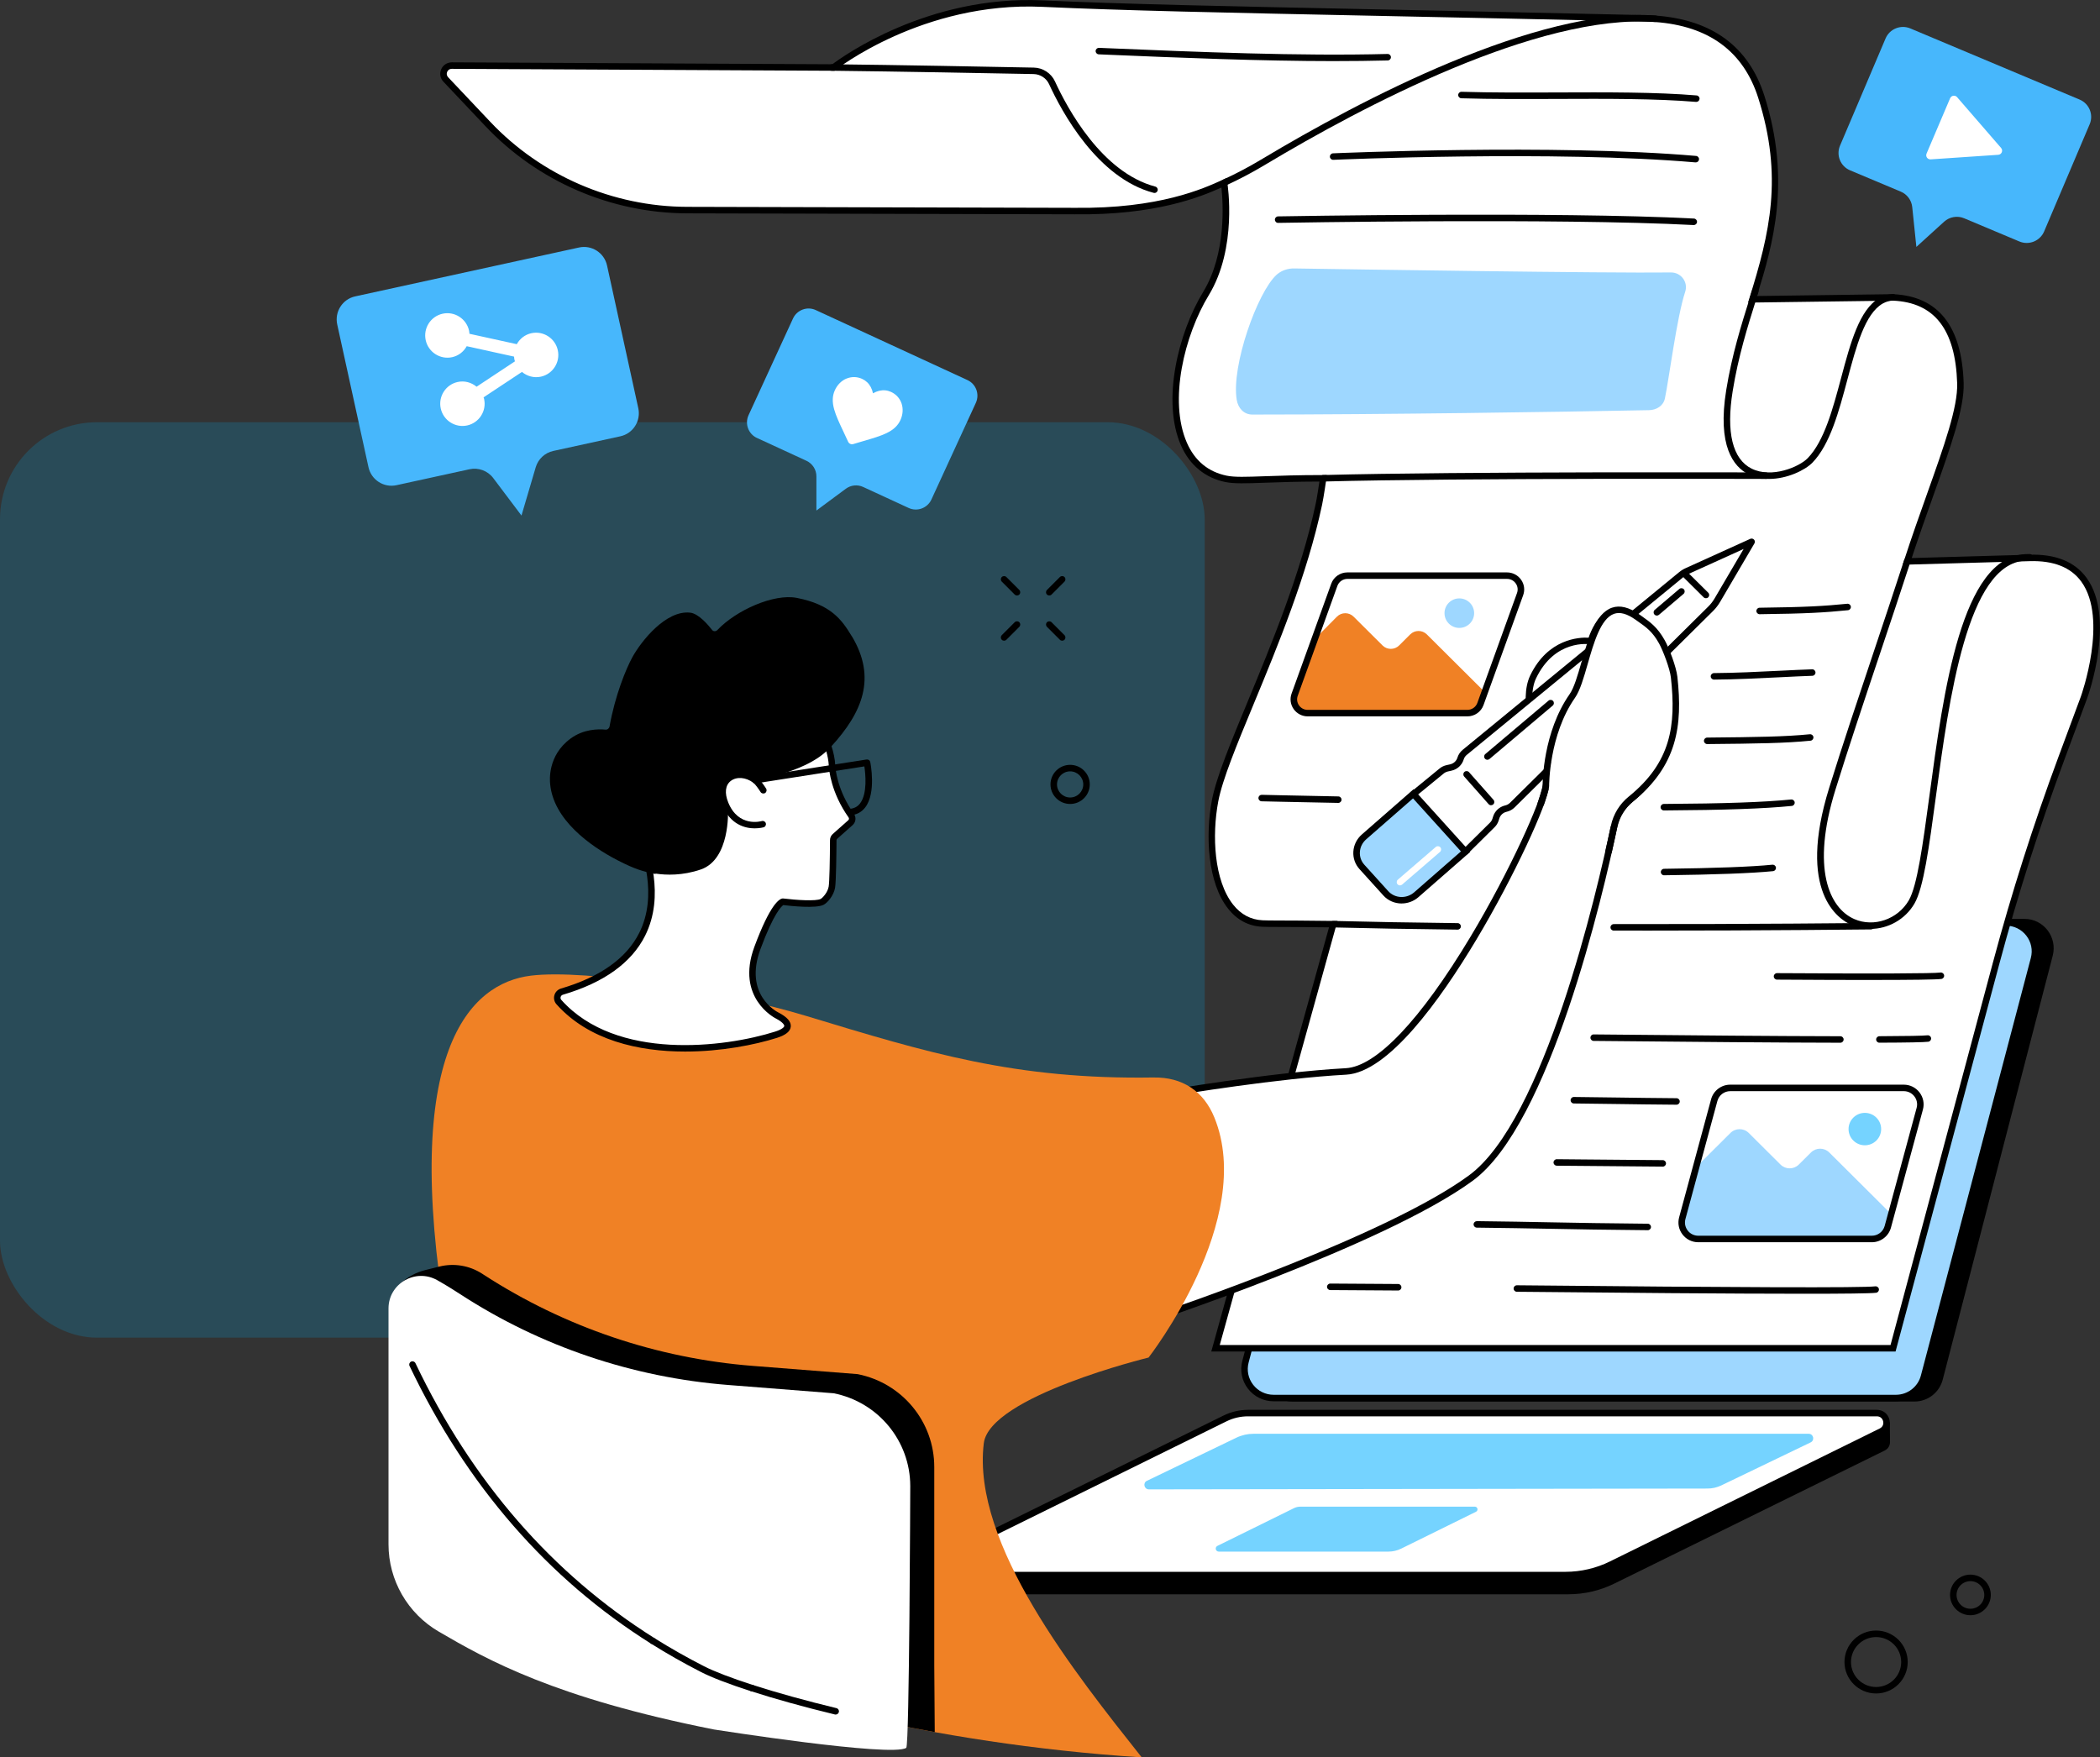 <?xml version="1.0" encoding="UTF-8"?>
<svg xmlns="http://www.w3.org/2000/svg" width="368" height="308" viewBox="0 0 368 308" fill="none">
  <rect x="0" y="0" width="368" height="308" fill="#333333" stroke="none"/>
  <rect y="74" width="211.111" height="160.444" rx="17" fill="#02AEEE" fill-opacity="0.2"></rect>
  <g clip-path="url(#clip0_8013_1591)">
    <path d="M335.506 245.639H226.472C223.129 245.639 220.688 242.445 221.537 239.18L240.809 164.895C241.396 162.628 243.425 161.05 245.744 161.05H354.779C358.122 161.05 360.563 164.243 359.714 167.509L340.442 241.793C339.855 244.061 337.825 245.639 335.506 245.639Z" fill="black"></path>
    <path d="M332.224 245.028H223.19C219.846 245.028 217.405 241.88 218.254 238.664L237.527 165.457C238.113 163.223 240.143 161.664 242.462 161.664H351.496C354.84 161.664 357.281 164.812 356.431 168.028L337.159 241.236C336.573 243.469 334.543 245.028 332.224 245.028Z" fill="#9ED7FF"></path>
    <path d="M332.224 245.597H223.19C221.415 245.597 219.778 244.797 218.696 243.397C217.615 242.002 217.253 240.223 217.702 238.516L236.974 165.309C237.629 162.825 239.884 161.092 242.466 161.092H351.5C353.275 161.092 354.912 161.892 355.993 163.291C357.075 164.687 357.437 166.466 356.987 168.172L337.715 241.38C337.06 243.864 334.806 245.597 332.224 245.597ZM242.462 162.233C240.402 162.233 238.6 163.617 238.079 165.601L218.806 238.808C218.449 240.17 218.738 241.588 219.602 242.703C220.467 243.818 221.777 244.459 223.193 244.459H332.228C334.288 244.459 336.089 243.075 336.611 241.091L355.883 167.884C356.241 166.522 355.952 165.104 355.087 163.989C354.223 162.874 352.913 162.233 351.496 162.233H242.458H242.462Z" fill="black"></path>
    <path d="M274.853 279.423H166.473C165.43 279.423 164.801 278.611 164.771 277.773C164.748 277.166 164.687 274.208 164.687 274.208L215.193 251.968C216.446 251.35 217.824 251.032 219.222 251.032L331.181 249.291C331.181 249.291 331.181 251.847 331.203 252.689C331.219 253.292 330.929 253.903 330.255 254.236L282.887 277.549C280.389 278.782 277.64 279.419 274.853 279.419V279.423Z" fill="black"></path>
    <path d="M274.335 276.055H167.189C165.159 276.055 164.516 273.328 166.336 272.429L214.671 248.601C215.924 247.982 217.302 247.664 218.7 247.664H328.896C330.693 247.664 331.264 250.08 329.65 250.872L282.366 274.181C279.868 275.414 277.118 276.051 274.331 276.051L274.335 276.055Z" fill="white"></path>
    <path d="M274.335 276.624H167.189C166.005 276.624 165.03 275.854 164.763 274.708C164.493 273.563 165.026 272.444 166.085 271.921L214.419 248.092C215.745 247.44 217.226 247.095 218.7 247.095H328.896C329.973 247.095 330.864 247.797 331.108 248.843C331.352 249.886 330.868 250.91 329.905 251.384L282.621 274.693C280.058 275.956 277.194 276.624 274.335 276.624ZM218.7 248.233C217.397 248.233 216.091 248.536 214.926 249.113L166.591 272.941C165.883 273.29 165.765 273.973 165.875 274.451C165.989 274.928 166.401 275.486 167.189 275.486H274.335C277.019 275.486 279.708 274.86 282.114 273.673L329.398 250.364C329.988 250.072 330.095 249.518 329.996 249.101C329.897 248.68 329.558 248.233 328.896 248.233H218.7Z" fill="black"></path>
    <path d="M200.993 259.531L216.659 251.98C217.599 251.528 218.628 251.293 219.675 251.293H316.946C317.795 251.293 318.058 252.435 317.293 252.803L301.638 260.342C300.888 260.703 300.065 260.892 299.228 260.892L201.339 261.036C200.49 261.036 200.227 259.895 200.989 259.527L200.993 259.531Z" fill="#75D3FF"></path>
    <path d="M243.307 271.944H213.578C213.015 271.944 212.836 271.185 213.342 270.939L226.754 264.328C227.1 264.158 227.485 264.067 227.87 264.067H258.444C258.943 264.067 259.099 264.738 258.653 264.958L245.535 271.424C244.842 271.765 244.08 271.944 243.307 271.944Z" fill="#75D3FF"></path>
    <path d="M213.014 236.302H331.736L349.805 168.791C353.057 156.636 356.881 144.636 361.264 132.838L365.193 122.253C365.193 122.253 374.298 97.226 355.673 97.775L334.223 98.382C338.72 84.528 343.739 73.268 343.549 67.154C343.153 54.544 336.614 52.33 331.763 52.117L307.11 52.447C310.282 42.294 313.313 31.611 308.66 16.972C305.739 7.786 298.832 3.914 290.1 3.284L288.314 3.208C230.143 1.889 203.925 1.597 182.649 0.622C161.325 -0.353 146.058 11.821 146.058 11.821L79.182 11.484C77.91 11.476 77.248 12.989 78.12 13.911L85.523 21.746C94.574 31.326 107.194 36.776 120.408 36.81L188.335 36.981C202.832 37.167 210.604 33.81 214.511 32.017C214.511 32.017 216.331 43.235 211.343 51.431C204.637 62.452 202.786 81.437 214.865 83.918C217.428 84.445 221.868 83.815 231.875 83.819C231.875 83.819 231.441 86.902 231.137 88.34C226.697 109.248 214.713 130.934 212.938 140.354C211.164 149.779 213.308 161.483 221.225 161.851C222.732 161.919 224.191 161.847 233.646 161.964L213.022 236.294L213.014 236.302Z" fill="white"></path>
    <path d="M332.174 236.871H212.264L232.892 162.533C228.212 162.476 225.6 162.469 224.004 162.465C222.554 162.461 221.891 162.461 221.19 162.427C218.803 162.317 216.792 161.255 215.219 159.272C211.628 154.751 211.202 146.468 212.371 140.26C213.117 136.289 215.669 130.133 218.624 123.004C222.793 112.938 227.988 100.408 230.573 88.234C230.786 87.228 231.068 85.378 231.213 84.399C227.222 84.407 224.191 84.517 221.727 84.604C218.323 84.725 216.267 84.797 214.747 84.487C211.168 83.751 208.472 81.525 206.948 78.05C203.559 70.314 206.43 58.416 210.852 51.146C214.945 44.418 214.328 35.483 214.039 32.866C210.303 34.554 202.424 37.74 188.32 37.561L120.4 37.391C107.087 37.356 94.22 31.8 85.1 22.148L77.697 14.313C77.134 13.718 76.989 12.883 77.317 12.136C77.644 11.385 78.364 10.934 79.179 10.926L145.857 11.264C147.574 9.967 162.551 -0.853 182.669 0.064C197.15 0.728 213.856 1.073 241.529 1.646C254.762 1.919 269.765 2.23 288.318 2.651L290.115 2.731C300.039 3.447 306.455 8.184 309.197 16.816C313.926 31.691 310.69 42.867 307.879 51.882L331.744 51.56C339.646 51.908 343.796 57.154 344.109 67.151C344.246 71.543 341.831 78.324 338.777 86.91C337.601 90.217 336.276 93.941 335.007 97.806L355.651 97.222C360.228 97.085 363.594 98.454 365.65 101.284C370.776 108.338 365.932 121.889 365.723 122.461L361.793 133.05C357.437 144.784 353.587 156.863 350.354 168.954L332.171 236.886L332.174 236.871ZM213.765 235.733H331.295L349.249 168.647C352.494 156.526 356.355 144.412 360.723 132.644L364.653 122.059C364.698 121.926 369.497 108.501 364.725 101.94C362.905 99.433 359.866 98.227 355.685 98.352L333.423 98.982L333.671 98.216C335.019 94.059 336.447 90.054 337.704 86.523C340.719 78.05 343.099 71.357 342.97 67.181C342.673 57.753 338.998 53.016 331.729 52.694L306.322 53.035L306.554 52.288C310.126 40.849 312.506 31 308.108 17.154C305.518 9.011 299.445 4.54 290.05 3.861L288.28 3.785C269.738 3.364 254.739 3.053 241.502 2.78C213.818 2.207 197.108 1.862 182.615 1.198C161.747 0.243 146.557 12.155 146.405 12.276L146.249 12.402H146.047L79.171 12.064H79.167C78.809 12.064 78.508 12.261 78.364 12.587C78.219 12.917 78.28 13.27 78.527 13.532L85.93 21.367C94.837 30.792 107.4 36.219 120.4 36.253L188.327 36.424C203.14 36.609 210.935 33.037 214.264 31.512L214.945 31.197L215.063 31.937C215.139 32.404 216.857 43.459 211.823 51.738C207.55 58.762 204.755 70.211 207.988 77.595C209.374 80.762 211.724 82.704 214.968 83.371C216.354 83.656 218.357 83.584 221.678 83.466C224.256 83.375 227.458 83.261 231.738 83.261H232.519L232.428 83.91C232.409 84.035 231.986 87.028 231.681 88.469C229.073 100.745 223.86 113.329 219.671 123.44C216.743 130.513 214.21 136.619 213.483 140.472C212.359 146.426 212.736 154.33 216.103 158.566C217.466 160.28 219.191 161.198 221.232 161.293C221.906 161.323 222.561 161.327 223.997 161.331C225.676 161.335 228.483 161.342 233.635 161.407L234.374 161.414L213.749 235.733H213.765Z" fill="black"></path>
    <path d="M202.306 33.818C202.257 33.818 202.207 33.81 202.162 33.799C192.322 31.209 186.069 19.615 183.838 14.749C183.354 13.698 182.295 13.005 181.142 12.982C174.215 12.845 156.896 12.519 145.746 12.398C145.43 12.398 145.179 12.136 145.183 11.821C145.183 11.506 145.442 11.256 145.761 11.26C156.915 11.381 174.238 11.711 181.164 11.848C182.756 11.878 184.215 12.834 184.877 14.279C187.04 18.997 193.087 30.234 202.455 32.703C202.76 32.783 202.942 33.094 202.862 33.397C202.794 33.651 202.562 33.822 202.31 33.822L202.306 33.818Z" fill="black"></path>
    <path d="M310.012 83.94C308.789 83.94 307.559 83.713 306.432 83.148C303.763 81.816 300.911 78.172 302.502 68.357C303.504 62.182 305.115 57.047 306.672 52.083L307.068 50.812C307.163 50.513 307.483 50.346 307.784 50.437C308.085 50.532 308.253 50.85 308.161 51.15L307.765 52.42C306.219 57.347 304.62 62.444 303.633 68.539C302.461 75.767 303.607 80.466 306.946 82.131C310.465 83.883 315.294 81.839 316.786 80.296C319.677 77.311 321.177 71.683 322.632 66.244C324.277 60.089 325.826 54.275 329.326 52.231C330.057 51.806 330.864 51.571 331.733 51.533C332.053 51.518 332.315 51.764 332.327 52.079C332.342 52.394 332.094 52.659 331.778 52.671C331.101 52.701 330.468 52.883 329.901 53.213C326.809 55.018 325.312 60.612 323.732 66.536C322.243 72.119 320.701 77.891 317.605 81.088C316.348 82.385 313.195 83.94 310.012 83.94Z" fill="black"></path>
    <path d="M214.553 32.578C214.336 32.578 214.13 32.456 214.035 32.248C213.902 31.963 214.027 31.626 214.313 31.493C216.556 30.465 218.78 29.294 220.912 28.019L221.346 27.761C238.056 17.76 269.217 1.21 290.134 2.719C290.45 2.742 290.686 3.015 290.663 3.326C290.64 3.641 290.363 3.872 290.054 3.853C269.449 2.366 238.532 18.803 221.937 28.736L221.502 28.994C219.332 30.291 217.074 31.478 214.793 32.525C214.717 32.559 214.633 32.578 214.553 32.578Z" fill="black"></path>
    <path d="M231.872 84.395C231.563 84.395 231.308 84.153 231.3 83.842C231.293 83.527 231.54 83.265 231.856 83.258C255.611 82.62 308.934 82.799 309.471 82.802C309.787 82.802 310.042 83.06 310.038 83.375C310.038 83.69 309.783 83.94 309.467 83.94C308.93 83.94 255.626 83.758 231.887 84.395H231.872Z" fill="black"></path>
    <path d="M327.78 162.81C326.668 162.81 325.552 162.594 324.497 162.135C322.136 161.111 314.878 156.344 320.537 138.102C322.837 130.683 325.647 122.302 328.363 114.193C330.152 108.846 332.003 103.32 333.679 98.159C333.774 97.859 334.097 97.696 334.398 97.791C334.699 97.885 334.863 98.208 334.768 98.507C333.092 103.673 331.238 109.202 329.448 114.55C326.733 122.651 323.926 131.032 321.63 138.435C317.357 152.214 320.549 159.173 324.958 161.088C328.374 162.575 332.567 161.126 334.497 157.796C335.982 155.236 336.961 147.962 338.1 139.543C340.617 120.887 343.747 97.673 354.878 97.127C355.148 97.112 355.415 97.104 355.674 97.104C355.986 97.104 356.241 97.358 356.245 97.669C356.245 97.984 355.993 98.238 355.677 98.242C355.434 98.242 355.186 98.25 354.931 98.265C344.752 98.765 341.561 122.423 339.231 139.695C338.031 148.588 337.083 155.608 335.487 158.365C333.861 161.168 330.834 162.806 327.784 162.806L327.78 162.81Z" fill="black"></path>
    <path d="M287.819 163.102C286.166 163.102 284.487 163.102 282.788 163.102C282.472 163.102 282.217 162.848 282.217 162.533C282.217 162.218 282.472 161.964 282.788 161.964C307.243 161.998 327.647 161.763 327.848 161.76C328.168 161.763 328.423 162.006 328.427 162.321C328.427 162.636 328.18 162.893 327.864 162.897C327.673 162.897 309.985 163.106 287.819 163.106V163.102Z" fill="black"></path>
    <path d="M255.428 162.931H255.42C247.431 162.84 240.097 162.708 233.627 162.545C233.311 162.537 233.064 162.275 233.071 161.96C233.079 161.646 233.338 161.388 233.658 161.407C240.124 161.574 247.45 161.703 255.436 161.794C255.752 161.794 256.003 162.055 255.999 162.37C255.999 162.681 255.74 162.931 255.428 162.931Z" fill="black"></path>
    <path d="M312.015 204.111L306.444 198.566C305.56 197.686 304.125 197.686 303.241 198.566L297.225 204.555L294.803 213.513C294.304 215.348 295.698 217.153 297.609 217.153H328.016C329.33 217.153 330.48 216.277 330.822 215.014L331.42 212.8L320.556 201.987C319.673 201.107 318.237 201.107 317.354 201.987L315.217 204.111C314.334 204.991 312.898 204.991 312.015 204.111Z" fill="#9ED7FF"></path>
    <path d="M328.012 217.722H297.605C296.516 217.722 295.507 217.229 294.845 216.365C294.182 215.504 293.965 214.408 294.247 213.361L299.848 192.665C300.256 191.159 301.638 190.105 303.203 190.105H333.61C334.699 190.105 335.708 190.598 336.371 191.463C337.033 192.324 337.25 193.42 336.969 194.466L331.367 215.162C330.96 216.668 329.577 217.722 328.012 217.722ZM303.207 191.243C302.152 191.243 301.227 191.948 300.953 192.961L295.351 213.657C295.161 214.358 295.305 215.094 295.751 215.671C296.196 216.251 296.87 216.581 297.605 216.581H328.012C329.067 216.581 329.992 215.875 330.267 214.863L335.868 194.167C336.059 193.465 335.914 192.729 335.468 192.153C335.023 191.573 334.349 191.243 333.614 191.243H303.207Z" fill="black"></path>
    <path d="M329.649 197.894C329.652 196.325 328.376 195.051 326.799 195.048C325.221 195.045 323.94 196.314 323.937 197.883C323.934 199.452 325.211 200.726 326.788 200.729C328.365 200.732 329.646 199.463 329.649 197.894Z" fill="#75D3FF"></path>
    <path d="M242.268 113.12L237.199 108.076C236.396 107.276 235.089 107.276 234.286 108.076L230.417 111.979L226.605 121.676C226.152 123.349 227.42 124.991 229.157 124.991H256.825C258.021 124.991 259.068 124.194 259.377 123.045L259.921 121.028L250.036 111.19C249.232 110.389 247.926 110.389 247.123 111.19L245.181 113.124C244.377 113.924 243.071 113.924 242.268 113.124V113.12Z" fill="#F08125"></path>
    <path d="M257.142 125.556H229.16C228.186 125.556 227.268 125.082 226.704 124.285C226.137 123.481 226 122.484 226.335 121.559L233.284 102.3C233.711 101.117 234.846 100.324 236.11 100.324H264.091C265.066 100.324 265.984 100.798 266.547 101.595C267.115 102.399 267.252 103.396 266.917 104.321L259.967 123.58C259.541 124.763 258.406 125.556 257.142 125.556ZM236.11 101.462C235.329 101.462 234.625 101.955 234.362 102.687L227.413 121.945C227.207 122.518 227.287 123.132 227.641 123.633C227.995 124.134 228.547 124.418 229.16 124.418H257.142C257.922 124.418 258.627 123.925 258.889 123.193L265.839 103.935C266.045 103.362 265.965 102.748 265.611 102.247C265.256 101.746 264.704 101.462 264.091 101.462H236.11Z" fill="black"></path>
    <path d="M255.729 110.052C257.163 110.052 258.326 108.894 258.326 107.465C258.326 106.037 257.163 104.879 255.729 104.879C254.294 104.879 253.132 106.037 253.132 107.465C253.132 108.894 254.294 110.052 255.729 110.052Z" fill="#9ED7FF"></path>
    <path d="M219.465 72.658C242.435 72.646 272.537 72.221 288.969 71.888C290.29 71.861 291.478 71.129 291.752 69.844C292.457 66.536 293.847 55.549 295.309 51.142C295.869 49.455 294.582 47.725 292.8 47.752C281.905 47.9 235.508 47.187 226.777 47.05C225.722 47.035 224.686 47.361 223.867 48.021C223.818 48.063 223.772 48.101 223.726 48.139C220.375 51.139 215.733 64.136 216.72 70.071C216.963 71.539 217.969 72.658 219.465 72.658Z" fill="#9ED7FF"></path>
    <path d="M308.355 107.651C308.043 107.651 307.788 107.401 307.784 107.09C307.784 106.775 308.032 106.517 308.348 106.514C316.508 106.415 319.684 106.221 323.717 105.819C324.029 105.789 324.311 106.017 324.341 106.328C324.372 106.639 324.143 106.919 323.831 106.95C319.764 107.355 316.565 107.553 308.363 107.651H308.355Z" fill="black"></path>
    <path d="M300.355 119.109C300.042 119.109 299.784 118.855 299.784 118.544C299.784 118.229 300.035 117.975 300.351 117.971C304.022 117.948 308.237 117.74 311.958 117.557C314.018 117.455 315.96 117.36 317.552 117.307C317.864 117.284 318.13 117.542 318.142 117.857C318.153 118.172 317.906 118.434 317.59 118.445C316.009 118.494 314.067 118.593 312.015 118.695C308.283 118.881 304.052 119.09 300.359 119.112L300.355 119.109Z" fill="black"></path>
    <path d="M299.167 130.41C298.854 130.41 298.599 130.16 298.595 129.845C298.595 129.531 298.847 129.273 299.163 129.273C307.959 129.189 312.754 129.125 317.156 128.689C317.472 128.658 317.75 128.886 317.78 129.197C317.811 129.508 317.582 129.788 317.27 129.819C312.814 130.263 308.001 130.327 299.174 130.41H299.17H299.167Z" fill="black"></path>
    <path d="M234.518 140.722H234.507C226.487 140.571 221.137 140.442 221.084 140.442C220.768 140.434 220.52 140.172 220.528 139.858C220.535 139.547 220.79 139.304 221.099 139.304H221.114C221.167 139.304 226.514 139.433 234.53 139.585C234.846 139.592 235.097 139.85 235.089 140.165C235.082 140.476 234.83 140.722 234.518 140.722Z" fill="black"></path>
    <path d="M291.57 142.042C291.257 142.042 290.998 141.788 290.998 141.477C290.998 141.162 291.25 140.908 291.566 140.904C302.194 140.84 309.071 140.601 313.873 140.123C314.189 140.093 314.467 140.32 314.498 140.631C314.528 140.942 314.3 141.223 313.987 141.253C309.151 141.735 302.236 141.978 291.573 142.042H291.57Z" fill="black"></path>
    <path d="M291.612 153.408C291.299 153.408 291.044 153.158 291.04 152.847C291.037 152.532 291.288 152.274 291.604 152.271C300.522 152.161 306.908 151.922 310.591 151.554C310.903 151.527 311.185 151.751 311.215 152.062C311.246 152.373 311.017 152.654 310.705 152.684C306.992 153.052 300.572 153.295 291.619 153.405H291.612V153.408Z" fill="black"></path>
    <path d="M327.666 171.757C323.336 171.757 317.913 171.738 311.402 171.696C311.086 171.696 310.831 171.438 310.834 171.123C310.834 170.809 311.093 170.558 311.406 170.558C328.983 170.664 338.621 170.63 340.049 170.452C340.362 170.414 340.647 170.634 340.685 170.945C340.723 171.256 340.502 171.54 340.19 171.578C339.257 171.696 335.057 171.753 327.658 171.753L327.666 171.757Z" fill="black"></path>
    <path d="M329.345 182.751C329.029 182.751 328.774 182.497 328.774 182.186C328.774 181.871 329.029 181.617 329.341 181.613C334.219 181.595 337.052 181.541 337.764 181.454C338.077 181.416 338.362 181.636 338.4 181.947C338.438 182.258 338.218 182.543 337.905 182.581C337.14 182.675 334.337 182.732 329.345 182.747V182.751Z" fill="black"></path>
    <path d="M322.494 182.755C311.261 182.736 297.091 182.611 279.27 182.436C278.954 182.436 278.702 182.175 278.706 181.86C278.71 181.545 278.965 181.287 279.285 181.299C297.103 181.477 311.272 181.598 322.502 181.617C322.818 181.617 323.073 181.871 323.073 182.186C323.073 182.501 322.818 182.755 322.502 182.755H322.494Z" fill="black"></path>
    <path d="M293.782 193.617H293.778C289.502 193.583 286.775 193.545 283.885 193.503C281.581 193.469 279.175 193.435 275.793 193.401C275.477 193.401 275.226 193.139 275.23 192.824C275.23 192.513 275.488 192.263 275.801 192.263H275.808C279.19 192.297 281.6 192.331 283.904 192.365C286.791 192.407 289.517 192.445 293.79 192.479C294.106 192.479 294.357 192.737 294.357 193.052C294.357 193.363 294.098 193.617 293.786 193.617H293.782Z" fill="black"></path>
    <path d="M291.375 204.467H291.372C286.376 204.429 281.81 204.388 277.267 204.346L272.804 204.308C272.488 204.308 272.236 204.046 272.236 203.735C272.236 203.424 272.495 203.17 272.808 203.17H272.811L277.274 203.212C281.817 203.254 286.383 203.292 291.379 203.333C291.695 203.333 291.947 203.591 291.947 203.906C291.947 204.217 291.688 204.471 291.375 204.471V204.467Z" fill="black"></path>
    <path d="M288.74 215.61H288.737C281.604 215.553 276.513 215.458 271.589 215.363C267.72 215.291 263.722 215.215 258.794 215.162C258.478 215.162 258.227 214.901 258.231 214.586C258.231 214.271 258.501 214.025 258.809 214.025C263.741 214.078 267.743 214.153 271.612 214.229C276.532 214.32 281.623 214.419 288.748 214.476C289.064 214.476 289.315 214.734 289.315 215.049C289.315 215.36 289.056 215.614 288.744 215.614L288.74 215.61Z" fill="black"></path>
    <path d="M316.245 226.752C303.553 226.752 283.455 226.582 265.809 226.403C265.492 226.403 265.241 226.142 265.245 225.827C265.245 225.516 265.504 225.266 265.816 225.266H265.824C304.707 225.66 326.424 225.725 328.621 225.451C328.934 225.414 329.219 225.634 329.257 225.945C329.295 226.255 329.075 226.54 328.762 226.578C327.768 226.703 323.081 226.752 316.245 226.752Z" fill="black"></path>
    <path d="M245.009 226.18L233.113 226.104C232.797 226.104 232.542 225.846 232.546 225.531C232.546 225.22 232.805 224.966 233.117 224.966L245.013 225.042C245.329 225.042 245.584 225.3 245.58 225.615C245.58 225.926 245.322 226.18 245.009 226.18Z" fill="black"></path>
    <path d="M296.817 39.442C296.817 39.442 296.798 39.442 296.787 39.442C273.044 38.187 224.48 39.056 223.993 39.063C223.677 39.078 223.418 38.82 223.41 38.506C223.403 38.191 223.654 37.933 223.97 37.925C224.457 37.918 273.063 37.049 296.844 38.305C297.16 38.32 297.4 38.589 297.384 38.904C297.369 39.207 297.114 39.442 296.813 39.442H296.817Z" fill="black"></path>
    <path d="M297.167 28.463C297.167 28.463 297.133 28.463 297.118 28.463C272.495 26.32 234.031 27.993 233.646 28.012C233.323 28.023 233.064 27.784 233.048 27.469C233.033 27.155 233.277 26.889 233.593 26.874C233.977 26.855 272.518 25.179 297.213 27.329C297.529 27.356 297.761 27.632 297.731 27.943C297.704 28.239 297.457 28.463 297.164 28.463H297.167Z" fill="black"></path>
    <path d="M297.251 17.859C297.251 17.859 297.217 17.859 297.202 17.859C290.264 17.271 281.414 17.305 272.857 17.34C267.183 17.362 261.319 17.385 256.083 17.226C255.767 17.214 255.519 16.953 255.531 16.638C255.542 16.323 255.809 16.08 256.121 16.088C261.338 16.247 267.195 16.224 272.857 16.202C281.44 16.168 290.317 16.134 297.305 16.725C297.621 16.752 297.853 17.029 297.826 17.34C297.8 17.635 297.552 17.859 297.259 17.859H297.251Z" fill="black"></path>
    <path d="M233.943 10.71C220.825 10.71 206.762 10.122 194.062 9.588L192.546 9.523C192.23 9.512 191.987 9.246 191.998 8.931C192.01 8.617 192.276 8.378 192.592 8.385L194.108 8.45C209.831 9.11 227.656 9.857 243.155 9.459C243.467 9.447 243.734 9.698 243.741 10.012C243.749 10.327 243.501 10.589 243.185 10.596C240.181 10.672 237.089 10.706 233.943 10.706V10.71Z" fill="black"></path>
    <path d="M69.487 85.036L82.267 82.245C83.843 81.9 85.473 82.507 86.444 83.8L91.383 90.357L93.877 81.9C94.304 80.455 95.481 79.359 96.951 79.037L108.706 76.469C110.933 75.984 112.342 73.78 111.855 71.546L106.379 46.538C105.892 44.304 103.691 42.89 101.463 43.379L62.244 51.946C60.017 52.432 58.608 54.635 59.095 56.869L64.571 81.877C65.058 84.111 67.26 85.526 69.487 85.036Z" fill="#47B7FC"></path>
    <path d="M80.195 66.95C81.414 66.68 82.621 67.033 83.516 67.78L90.241 63.328C90.21 63.233 90.168 63.146 90.149 63.047C90.108 62.865 90.1 62.683 90.085 62.501L81.787 60.677C81.265 61.621 80.371 62.349 79.24 62.6C77.145 63.062 75.062 61.727 74.601 59.63C74.137 57.529 75.466 55.447 77.56 54.984C79.655 54.522 81.737 55.856 82.198 57.954C82.24 58.136 82.248 58.318 82.263 58.5L90.561 60.324C91.082 59.38 91.977 58.652 93.108 58.401C95.203 57.939 97.286 59.274 97.746 61.371C98.211 63.472 96.882 65.554 94.787 66.017C93.569 66.286 92.362 65.933 91.467 65.186L84.742 69.639C84.772 69.733 84.814 69.821 84.833 69.919C85.298 72.02 83.969 74.102 81.875 74.565C79.78 75.028 77.697 73.693 77.237 71.596C76.772 69.495 78.101 67.412 80.195 66.95Z" fill="white"></path>
    <path d="M132.658 76.761L141.318 80.758C142.384 81.251 143.069 82.321 143.065 83.5V89.481L148.221 85.662C149.105 85.01 150.27 84.888 151.264 85.351L159.227 89.026C160.734 89.724 162.52 89.06 163.217 87.551L171.005 70.609C171.702 69.096 171.039 67.306 169.531 66.612L142.955 54.347C141.447 53.649 139.661 54.313 138.964 55.822L131.177 72.764C130.48 74.277 131.143 76.067 132.65 76.761H132.658Z" fill="#47B7FC"></path>
    <path d="M148.313 66.366C149.2 65.986 150.175 65.998 151.066 66.4C151.729 66.699 152.243 67.185 152.593 67.841C152.768 68.171 152.898 68.539 152.981 68.933C153.332 68.732 153.69 68.584 154.055 68.497C154.775 68.323 155.479 68.387 156.142 68.687C157.029 69.089 157.688 69.813 157.993 70.727C158.294 71.633 158.225 72.654 157.802 73.598C157.364 74.573 156.603 75.301 155.399 75.892C154.326 76.42 152.94 76.826 151.336 77.292C150.788 77.451 150.167 77.633 149.52 77.831C149.349 77.884 149.162 77.872 148.998 77.796C148.834 77.724 148.705 77.592 148.629 77.428C148.347 76.81 148.069 76.226 147.825 75.707C147.109 74.193 146.493 72.889 146.173 71.732C145.815 70.439 145.853 69.385 146.291 68.41C146.717 67.462 147.433 66.734 148.309 66.358L148.313 66.366Z" fill="white"></path>
    <path d="M353.869 42.321L344.2 38.259C343.008 37.758 341.633 37.994 340.678 38.862L335.822 43.277L335.095 36.283C334.969 35.089 334.204 34.057 333.092 33.587L324.2 29.851C322.517 29.142 321.729 27.208 322.441 25.531L330.423 6.739C331.135 5.063 333.077 4.274 334.764 4.983L364.432 17.453C366.115 18.162 366.903 20.097 366.191 21.773L358.21 40.565C357.498 42.241 355.555 43.03 353.869 42.321Z" fill="#47B7FC"></path>
    <path d="M337.605 26.923L341.736 17.218C341.946 16.721 342.608 16.619 342.959 17.029L350.67 25.933C351.062 26.385 350.765 27.09 350.167 27.132L338.324 27.932C337.784 27.97 337.391 27.424 337.605 26.927V26.923Z" fill="white"></path>
    <path d="M203.769 191.754C203.769 191.754 222.668 188.504 235.87 187.784C249.072 187.063 270.454 143.051 270.896 137.741C270.896 137.741 271.246 136.649 270.835 135.367C269.56 131.4 266.551 123.045 268.657 118.646C272.183 111.28 278.79 112.361 278.79 112.361C278.79 112.361 280.614 105.789 284.913 107.287C288.215 108.436 291.844 111.663 292.507 117.648C293.405 125.81 293.542 133.751 285.812 140.028C284.312 141.245 283.261 142.922 282.861 144.81C280.405 156.495 271.132 196.647 257.766 206.462C242.073 217.987 199.831 231.823 199.831 231.823L203.776 191.754H203.769Z" fill="white"></path>
    <path d="M199.824 232.395C199.694 232.395 199.569 232.353 199.466 232.27C199.313 232.149 199.237 231.963 199.256 231.769L203.201 191.701C203.228 191.447 203.418 191.239 203.674 191.197C203.864 191.163 222.755 187.931 235.84 187.218C241.194 186.926 248.947 178.75 257.679 164.194C264.712 152.464 270.115 140.221 270.329 137.695C270.329 137.654 270.34 137.608 270.355 137.57C270.355 137.563 270.641 136.622 270.294 135.545C270.203 135.261 270.1 134.953 269.994 134.623C268.535 130.16 266.09 122.692 268.143 118.407C271.239 111.94 276.715 111.679 278.383 111.762C278.752 110.685 279.845 108.007 281.882 106.949C282.884 106.426 283.969 106.361 285.104 106.756C286.756 107.332 292.217 109.816 293.074 117.595C293.957 125.62 294.152 133.998 286.17 140.479C284.757 141.624 283.782 143.21 283.417 144.935C280.888 156.973 271.585 197.026 258.101 206.928C242.515 218.374 200.429 232.232 200.006 232.372C199.949 232.391 199.888 232.403 199.827 232.403L199.824 232.395ZM204.294 192.244L200.479 231.007C206.484 228.993 243.193 216.455 257.42 206.007C270.58 196.343 279.788 156.635 282.297 144.696C282.712 142.713 283.832 140.9 285.446 139.592C292.99 133.467 292.819 125.749 291.935 117.713C291.151 110.598 286.216 108.345 284.723 107.825C283.889 107.533 283.131 107.575 282.412 107.951C280.325 109.039 279.35 112.479 279.342 112.513C279.266 112.794 278.988 112.968 278.699 112.923C278.447 112.881 272.465 112.02 269.175 118.892C267.32 122.768 269.765 130.247 271.083 134.267C271.189 134.597 271.292 134.908 271.384 135.192C271.791 136.459 271.54 137.563 271.464 137.847C271.147 140.915 265.409 153.525 258.661 164.778C252.344 175.314 243.269 187.954 235.904 188.352C223.982 189.001 207.185 191.758 204.298 192.244H204.294Z" fill="black"></path>
    <path d="M256.753 149.289L247.519 139.319L252.625 135.135C252.907 134.904 253.238 134.741 253.596 134.665L254.24 134.521C255.051 134.339 255.706 133.74 255.946 132.959C256.075 132.534 256.331 132.155 256.681 131.866L294.601 100.737C294.913 100.479 295.26 100.267 295.629 100.096L306.954 94.961L300.953 105.19C300.625 105.747 300.225 106.259 299.765 106.718L265.024 141.109C264.727 141.401 264.354 141.609 263.95 141.712L263.848 141.738C263.067 141.932 262.442 142.516 262.206 143.27L262.088 143.654C261.978 144.002 261.784 144.321 261.521 144.583L256.761 149.293L256.753 149.289Z" fill="white"></path>
    <path d="M256.753 149.858H256.742C256.586 149.858 256.441 149.79 256.334 149.676L247.1 139.705C246.993 139.592 246.94 139.436 246.951 139.281C246.963 139.125 247.039 138.981 247.157 138.879L252.264 134.695C252.614 134.407 253.033 134.206 253.471 134.108L254.114 133.964C254.727 133.827 255.219 133.379 255.398 132.788C255.561 132.253 255.877 131.783 256.315 131.423L294.235 100.293C294.586 100.005 294.974 99.762 295.389 99.576L306.714 94.441C306.939 94.339 307.209 94.396 307.373 94.578C307.54 94.76 307.567 95.033 307.441 95.246L301.44 105.474C301.09 106.073 300.659 106.627 300.161 107.12L265.42 141.511C265.051 141.879 264.586 142.136 264.08 142.262L263.977 142.288C263.391 142.432 262.918 142.876 262.739 143.437L262.621 143.817C262.484 144.253 262.241 144.655 261.909 144.981L257.149 149.691C257.043 149.797 256.898 149.858 256.746 149.858H256.753ZM248.349 139.375L256.772 148.47L261.11 144.173C261.308 143.98 261.452 143.737 261.536 143.475L261.654 143.096C261.951 142.155 262.736 141.423 263.703 141.181L263.806 141.154C264.114 141.078 264.392 140.919 264.617 140.699L299.357 106.308C299.784 105.887 300.153 105.409 300.454 104.897L305.549 96.216L295.861 100.608C295.538 100.756 295.233 100.942 294.959 101.169L257.039 132.299C256.776 132.515 256.586 132.795 256.49 133.118C256.193 134.096 255.379 134.847 254.362 135.071L253.718 135.215C253.452 135.276 253.197 135.397 252.987 135.572L248.349 139.372V139.375Z" fill="black"></path>
    <path d="M298.946 104.852C298.801 104.852 298.653 104.795 298.542 104.685L294.715 100.889C294.49 100.669 294.49 100.308 294.715 100.085C294.936 99.861 295.298 99.861 295.522 100.085L299.349 103.881C299.574 104.101 299.574 104.461 299.349 104.685C299.239 104.795 299.091 104.852 298.946 104.852Z" fill="black"></path>
    <path d="M239.035 146.68L247.667 139.133L256.833 149.266L248.2 156.814C246.62 158.198 244.225 158.084 242.85 156.567L238.658 151.933C237.283 150.416 237.454 148.06 239.035 146.68Z" fill="#9ED7FF"></path>
    <path d="M245.622 158.35C244.434 158.35 243.261 157.879 242.42 156.95L238.227 152.316C237.473 151.481 237.093 150.4 237.157 149.27C237.226 148.106 237.755 147.036 238.65 146.251L247.705 138.333L257.633 149.312L248.566 157.238C247.717 157.982 246.662 158.346 245.615 158.346L245.622 158.35ZM239.408 147.105C238.745 147.685 238.353 148.474 238.303 149.335C238.254 150.158 238.532 150.943 239.08 151.553L243.273 156.188C244.434 157.473 246.475 157.565 247.82 156.389L256.014 149.221L247.614 139.929L239.408 147.105Z" fill="black"></path>
    <path d="M261.292 141.131C261.132 141.131 260.976 141.067 260.862 140.938L256.574 136.091C256.365 135.856 256.388 135.496 256.624 135.287C256.86 135.079 257.222 135.101 257.431 135.336L261.719 140.183C261.928 140.418 261.905 140.779 261.669 140.987C261.559 141.082 261.426 141.128 261.292 141.128V141.131Z" fill="black"></path>
    <path d="M260.649 133.163C260.485 133.163 260.325 133.095 260.215 132.962C260.009 132.723 260.04 132.363 260.279 132.162L271.361 122.798C271.601 122.593 271.962 122.624 272.164 122.863C272.37 123.102 272.339 123.462 272.099 123.663L261.018 133.027C260.912 133.118 260.778 133.163 260.649 133.163Z" fill="black"></path>
    <path d="M290.344 107.89C290.184 107.89 290.024 107.821 289.909 107.689C289.704 107.45 289.734 107.09 289.974 106.889L294.281 103.225C294.521 103.02 294.883 103.05 295.084 103.289C295.29 103.528 295.26 103.889 295.02 104.09L290.713 107.753C290.606 107.844 290.473 107.89 290.344 107.89Z" fill="black"></path>
    <path d="M245.325 155.179C245.165 155.179 245.006 155.111 244.895 154.982C244.689 154.743 244.716 154.386 244.952 154.178L251.597 148.447C251.833 148.242 252.195 148.269 252.404 148.504C252.61 148.743 252.583 149.1 252.347 149.308L245.702 155.039C245.596 155.133 245.462 155.179 245.329 155.179H245.325Z" fill="white"></path>
    <path d="M270.892 137.741C270.892 137.741 272.735 127.804 275.519 121.983C277.686 117.451 278.767 102.349 286.947 108.155C288.71 109.407 289.909 110.15 291.208 112.471C291.92 113.742 293.181 116.999 293.363 118.68C294.262 126.849 293.531 133.766 285.778 140.047C284.285 141.257 283.245 142.933 282.853 144.806C282.625 145.899 270.862 138.094 270.892 137.737V137.741Z" fill="white"></path>
    <path d="M281.886 149.824C281.844 149.824 281.802 149.82 281.76 149.809C281.452 149.741 281.258 149.437 281.33 149.13C281.673 147.609 282 146.115 282.297 144.693C282.716 142.709 283.824 140.9 285.424 139.607C292.823 133.611 293.733 127.179 292.804 118.744C292.632 117.189 291.417 114.003 290.717 112.752C289.567 110.7 288.535 109.972 286.973 108.872L286.619 108.622C285.119 107.56 283.885 107.219 282.842 107.583C280.515 108.394 279.293 112.649 278.215 116.404C277.533 118.782 276.89 121.027 275.991 122.313C271.448 128.813 271.467 137.65 271.467 137.741C271.467 137.76 271.467 137.775 271.467 137.794C271.444 138.059 271.323 138.666 270.557 141.029C270.462 141.329 270.138 141.492 269.837 141.397C269.537 141.302 269.373 140.98 269.468 140.68C270.157 138.556 270.302 137.912 270.325 137.722C270.325 137.035 270.397 128.332 275.054 121.668C275.843 120.538 276.463 118.38 277.118 116.097C278.272 112.077 279.582 107.522 282.469 106.513C283.866 106.024 285.488 106.426 287.286 107.7L287.636 107.947C289.205 109.054 290.443 109.926 291.718 112.202C292.48 113.56 293.748 116.855 293.942 118.626C294.887 127.198 293.923 134.199 286.147 140.498C284.753 141.628 283.782 143.206 283.421 144.935C283.12 146.365 282.792 147.863 282.45 149.388C282.389 149.653 282.153 149.832 281.894 149.832L281.886 149.824Z" fill="black"></path>
    <path d="M202.169 188.845C177.931 189.24 162.547 184.514 141.378 178.09C126.615 173.611 102.659 169.814 93.032 170.998C82.343 172.31 70.26 184.188 78.196 231.785C79.75 241.11 80.907 249.53 82.552 256.994C92.484 271.356 105.656 283.632 123.131 292.56C130.853 296.504 162.475 305.622 200.075 308.007C188.529 293.421 170.258 270.654 172.395 252.974C173.392 244.721 201.274 237.932 201.274 237.932C201.274 237.932 220.124 213.77 212.798 195.843C210.909 191.216 207.188 188.766 202.169 188.849V188.845Z" fill="#F08125"></path>
    <path d="M142.06 124.543C142.06 124.543 145.579 129.796 145.792 134.134C145.849 135.283 146.329 138.951 149.166 142.963C149.44 143.35 149.379 143.877 149.021 144.196L146.31 146.604C146.123 146.771 146.017 147.002 146.013 147.249C146.005 148.781 145.956 154.443 145.773 155.498C145.56 156.719 144.573 157.8 144.082 158.065C142.787 158.763 137.182 158.05 137.182 158.05C137.182 158.05 135.678 158.19 132.731 166.139C129.547 174.722 136.15 177.968 136.15 177.968C138.629 179.258 138.679 180.506 135.994 181.359C126.741 184.294 107.609 186.441 97.945 175.644C97.392 175.029 97.67 174.039 98.478 173.804C123.024 166.595 111.326 145.815 111.844 145.679C113.173 145.33 120.796 137.328 125.263 135.052C128.309 133.501 132.003 135.746 134.478 133.398L142.06 124.55V124.543Z" fill="white"></path>
    <path d="M120.057 184.302C111.905 184.302 103.169 182.337 97.518 176.019C97.126 175.583 96.989 174.984 97.152 174.422C97.312 173.857 97.75 173.421 98.314 173.254C105.168 171.24 109.78 167.96 112.019 163.504C115.343 156.882 112.525 149.327 111.596 146.843C111.246 145.902 111.173 145.709 111.322 145.421C111.394 145.277 111.539 145.163 111.695 145.121C112.137 144.988 113.995 143.327 115.633 141.863C118.603 139.212 122.3 135.909 125 134.536C126.52 133.762 128.115 133.846 129.661 133.922C131.394 134.009 132.89 134.089 134.063 132.993L141.626 124.171C141.744 124.035 141.915 123.963 142.094 123.974C142.273 123.985 142.437 124.076 142.536 124.224C142.685 124.444 146.146 129.655 146.367 134.104C146.401 134.805 146.721 138.511 149.638 142.633C150.08 143.255 149.977 144.109 149.406 144.617L146.694 147.025C146.626 147.086 146.592 147.165 146.588 147.249C146.576 149.403 146.523 154.53 146.336 155.592C146.097 156.961 145.03 158.198 144.356 158.562C143.035 159.275 138.519 158.782 137.266 158.63C136.961 158.831 135.602 160.03 133.264 166.333C130.293 174.343 136.15 177.331 136.401 177.453C137.94 178.253 138.648 179.057 138.572 179.922C138.5 180.76 137.711 181.404 136.165 181.897C132.255 183.138 126.329 184.302 120.057 184.302ZM112.499 145.982C112.548 146.119 112.609 146.285 112.67 146.445C113.641 149.043 116.592 156.946 113.043 164.008C110.656 168.756 105.812 172.234 98.638 174.343C98.447 174.4 98.302 174.54 98.249 174.73C98.196 174.919 98.238 175.113 98.371 175.257C107.982 185.997 127.068 183.585 135.819 180.809C136.98 180.441 137.414 180.047 137.437 179.819C137.441 179.766 137.437 179.273 135.887 178.465C135.83 178.435 128.873 174.896 132.197 165.935C134.97 158.46 136.573 157.527 137.133 157.473C137.174 157.473 137.216 157.473 137.258 157.473C139.513 157.758 143.035 157.97 143.816 157.553C144.124 157.386 145.027 156.468 145.217 155.388C145.358 154.591 145.43 150.654 145.449 147.234C145.449 146.832 145.628 146.441 145.937 146.168L148.648 143.76C148.789 143.634 148.816 143.43 148.709 143.278C145.613 138.901 145.27 134.908 145.232 134.149C145.068 130.884 142.913 126.997 141.999 125.487L134.924 133.744C134.924 133.744 134.897 133.774 134.882 133.785C133.351 135.238 131.451 135.139 129.616 135.044C128.157 134.969 126.779 134.9 125.533 135.534C122.971 136.842 119.33 140.088 116.409 142.694C114.433 144.457 113.245 145.508 112.51 145.963L112.499 145.982Z" fill="black"></path>
    <path d="M148.93 142.895C148.633 142.895 148.381 142.667 148.362 142.368C148.339 142.053 148.576 141.784 148.892 141.761C149.672 141.704 150.27 141.393 150.716 140.809C152.026 139.091 151.668 135.647 151.47 134.324L132.445 137.297C132.136 137.346 131.839 137.134 131.794 136.823C131.744 136.512 131.957 136.22 132.27 136.175L151.854 133.114C152.155 133.068 152.441 133.266 152.502 133.561C152.547 133.781 153.572 138.947 151.63 141.499C150.982 142.349 150.091 142.819 148.979 142.899C148.964 142.899 148.953 142.899 148.937 142.899L148.93 142.895Z" fill="black"></path>
    <path d="M132.277 145.182C130.606 145.182 127.986 144.571 126.569 141.101C125.69 138.947 125.987 137.032 127.369 135.97C128.797 134.874 130.986 134.999 132.692 136.273C133.336 136.755 134.158 138.063 134.25 138.211C134.417 138.477 134.334 138.829 134.067 138.992C133.801 139.159 133.446 139.076 133.279 138.81C132.974 138.321 132.361 137.449 132.003 137.183C130.705 136.212 129.086 136.084 128.062 136.869C127.098 137.608 126.939 138.996 127.624 140.669C129.406 145.03 133.325 143.953 133.492 143.904C133.793 143.817 134.113 143.987 134.2 144.291C134.288 144.59 134.117 144.905 133.816 144.996C133.797 145 133.172 145.178 132.274 145.178L132.277 145.182Z" fill="black"></path>
    <path d="M149.28 111.538C147.483 108.534 145.544 105.952 139.631 104.791C135.579 103.999 128.976 106.976 125.728 110.408C125.457 110.696 125.023 110.704 124.798 110.419C124.102 109.543 122.441 107.556 120.971 107.382C116.718 106.877 112.362 112.365 110.815 115.187C109.685 117.25 107.781 121.907 106.817 127.323C106.756 127.66 106.448 127.914 106.113 127.88C104.829 127.759 102.263 127.763 99.982 129.447C95.915 132.443 96.356 136.834 96.402 137.369C96.954 143.623 103.34 148.246 108.18 150.753C111.467 152.452 112.697 152.699 114.631 153.142C114.742 153.169 114.86 153.161 114.97 153.123C116.68 153.374 119.585 153.503 122.818 152.384C127.959 150.609 127.571 142.114 127.571 142.114L126.923 140.513C126.531 139.542 126.474 138.45 126.874 137.479C128.089 134.525 132.563 136.743 132.731 136.709C141.154 134.969 144.128 132.511 145.659 130.838C151.142 124.846 153.644 118.805 149.288 111.527L149.28 111.538Z" fill="black"></path>
    <path d="M150.339 240.845L150.278 240.837L131.938 239.396C115.126 238.076 98.915 232.592 84.788 223.43C84.677 223.358 84.567 223.289 84.457 223.217C82.244 221.795 79.533 221.347 76.978 221.988L74.487 222.61C72.918 223.005 71.464 223.778 70.287 224.886C70.013 225.14 69.838 225.337 69.838 225.402L72.202 238.979C82.709 261.078 98.729 280.086 123.138 292.556C128.176 295.131 143.393 299.906 163.804 303.577C163.77 298.67 163.72 291.9 163.72 291.893V257.119C163.72 249.215 158.122 242.411 150.339 240.849V240.845Z" fill="black"></path>
    <path d="M125.107 303.118C97.248 297.589 85.401 290.941 76.867 285.953C71.422 282.771 68.082 276.954 68.082 270.673V229.323C68.082 224.958 72.816 222.22 76.627 224.374C78.032 225.167 79.377 225.997 80.675 226.843C94.727 235.987 110.88 241.425 127.616 242.741L146.1 244.194C153.899 245.745 159.512 252.556 159.512 260.468C159.512 260.468 159.367 305.97 158.808 306.338C156.264 308.026 125.107 303.118 125.107 303.118Z" fill="white"></path>
    <path d="M146.443 300.505C146.397 300.505 146.352 300.502 146.31 300.49C140.937 299.189 135.853 297.782 131.619 296.413C131.318 296.315 131.154 295.996 131.249 295.696C131.348 295.397 131.668 295.234 131.969 295.329C136.181 296.686 141.234 298.09 146.58 299.379C146.885 299.455 147.075 299.762 146.999 300.065C146.934 300.327 146.702 300.502 146.443 300.502V300.505Z" fill="black"></path>
    <path d="M131.79 296.444C131.733 296.444 131.672 296.436 131.615 296.417C127.753 295.173 124.73 294.013 122.875 293.064C119.859 291.525 116.904 289.848 114.087 288.077C113.82 287.91 113.74 287.558 113.908 287.292C114.075 287.027 114.429 286.947 114.696 287.114C117.483 288.866 120.408 290.523 123.393 292.048C125.168 292.954 128.214 294.123 131.961 295.329C132.262 295.427 132.426 295.746 132.327 296.045C132.247 296.284 132.026 296.44 131.782 296.44L131.79 296.444Z" fill="black"></path>
    <path d="M114.391 288.165C114.288 288.165 114.182 288.138 114.087 288.077C95.995 276.715 81.757 260.339 71.768 239.404C71.631 239.119 71.753 238.782 72.039 238.645C72.324 238.513 72.663 238.63 72.8 238.915C82.693 259.652 96.791 275.865 114.696 287.114C114.962 287.281 115.042 287.634 114.875 287.899C114.764 288.07 114.582 288.165 114.391 288.165Z" fill="black"></path>
    <path d="M187.528 140.908C185.627 140.908 184.085 139.372 184.085 137.479C184.085 135.587 185.631 134.051 187.528 134.051C189.424 134.051 190.97 135.587 190.97 137.479C190.97 139.372 189.424 140.908 187.528 140.908ZM187.528 135.192C186.26 135.192 185.228 136.22 185.228 137.483C185.228 138.746 186.26 139.774 187.528 139.774C188.796 139.774 189.828 138.746 189.828 137.483C189.828 136.22 188.796 135.192 187.528 135.192Z" fill="black"></path>
    <path d="M345.293 283.094C343.324 283.094 341.721 281.497 341.721 279.536C341.721 277.576 343.324 275.979 345.293 275.979C347.262 275.979 348.865 277.576 348.865 279.536C348.865 281.497 347.262 283.094 345.293 283.094ZM345.293 277.121C343.953 277.121 342.863 278.205 342.863 279.54C342.863 280.875 343.953 281.96 345.293 281.96C346.633 281.96 347.722 280.875 347.722 279.54C347.722 278.205 346.633 277.121 345.293 277.121Z" fill="black"></path>
    <path d="M328.762 296.808C325.708 296.808 323.222 294.335 323.222 291.293C323.222 288.252 325.708 285.779 328.762 285.779C331.816 285.779 334.303 288.252 334.303 291.293C334.303 294.335 331.816 296.808 328.762 296.808ZM328.762 286.921C326.337 286.921 324.364 288.885 324.364 291.297C324.364 293.709 326.337 295.674 328.762 295.674C331.188 295.674 333.161 293.709 333.161 291.297C333.161 288.885 331.188 286.921 328.762 286.921Z" fill="black"></path>
    <path d="M178.217 104.37C178.068 104.37 177.924 104.313 177.813 104.203L175.551 101.939C175.33 101.715 175.33 101.355 175.551 101.135C175.776 100.915 176.138 100.915 176.359 101.135L178.621 103.399C178.841 103.623 178.841 103.983 178.621 104.203C178.51 104.313 178.362 104.37 178.217 104.37Z" fill="black"></path>
    <path d="M186.134 112.293C185.985 112.293 185.841 112.236 185.73 112.126L183.468 109.862C183.247 109.638 183.247 109.278 183.468 109.058C183.693 108.838 184.055 108.838 184.276 109.058L186.538 111.322C186.758 111.546 186.758 111.906 186.538 112.126C186.427 112.236 186.279 112.293 186.134 112.293Z" fill="black"></path>
    <path d="M175.955 112.293C175.81 112.293 175.662 112.236 175.551 112.126C175.327 111.906 175.327 111.546 175.551 111.322L177.813 109.058C178.038 108.834 178.396 108.834 178.621 109.058C178.845 109.278 178.845 109.638 178.621 109.862L176.359 112.126C176.248 112.236 176.1 112.293 175.955 112.293Z" fill="black"></path>
    <path d="M183.872 104.37C183.727 104.37 183.579 104.313 183.468 104.203C183.244 103.983 183.244 103.623 183.468 103.399L185.73 101.135C185.955 100.911 186.313 100.911 186.538 101.135C186.762 101.355 186.762 101.715 186.538 101.939L184.276 104.203C184.165 104.313 184.017 104.37 183.872 104.37Z" fill="black"></path>
  </g>
  <defs>
    <clipPath id="clip0_8013_1591">
      <rect width="309" height="308" fill="white" transform="translate(59)"></rect>
    </clipPath>
  </defs>
</svg>
